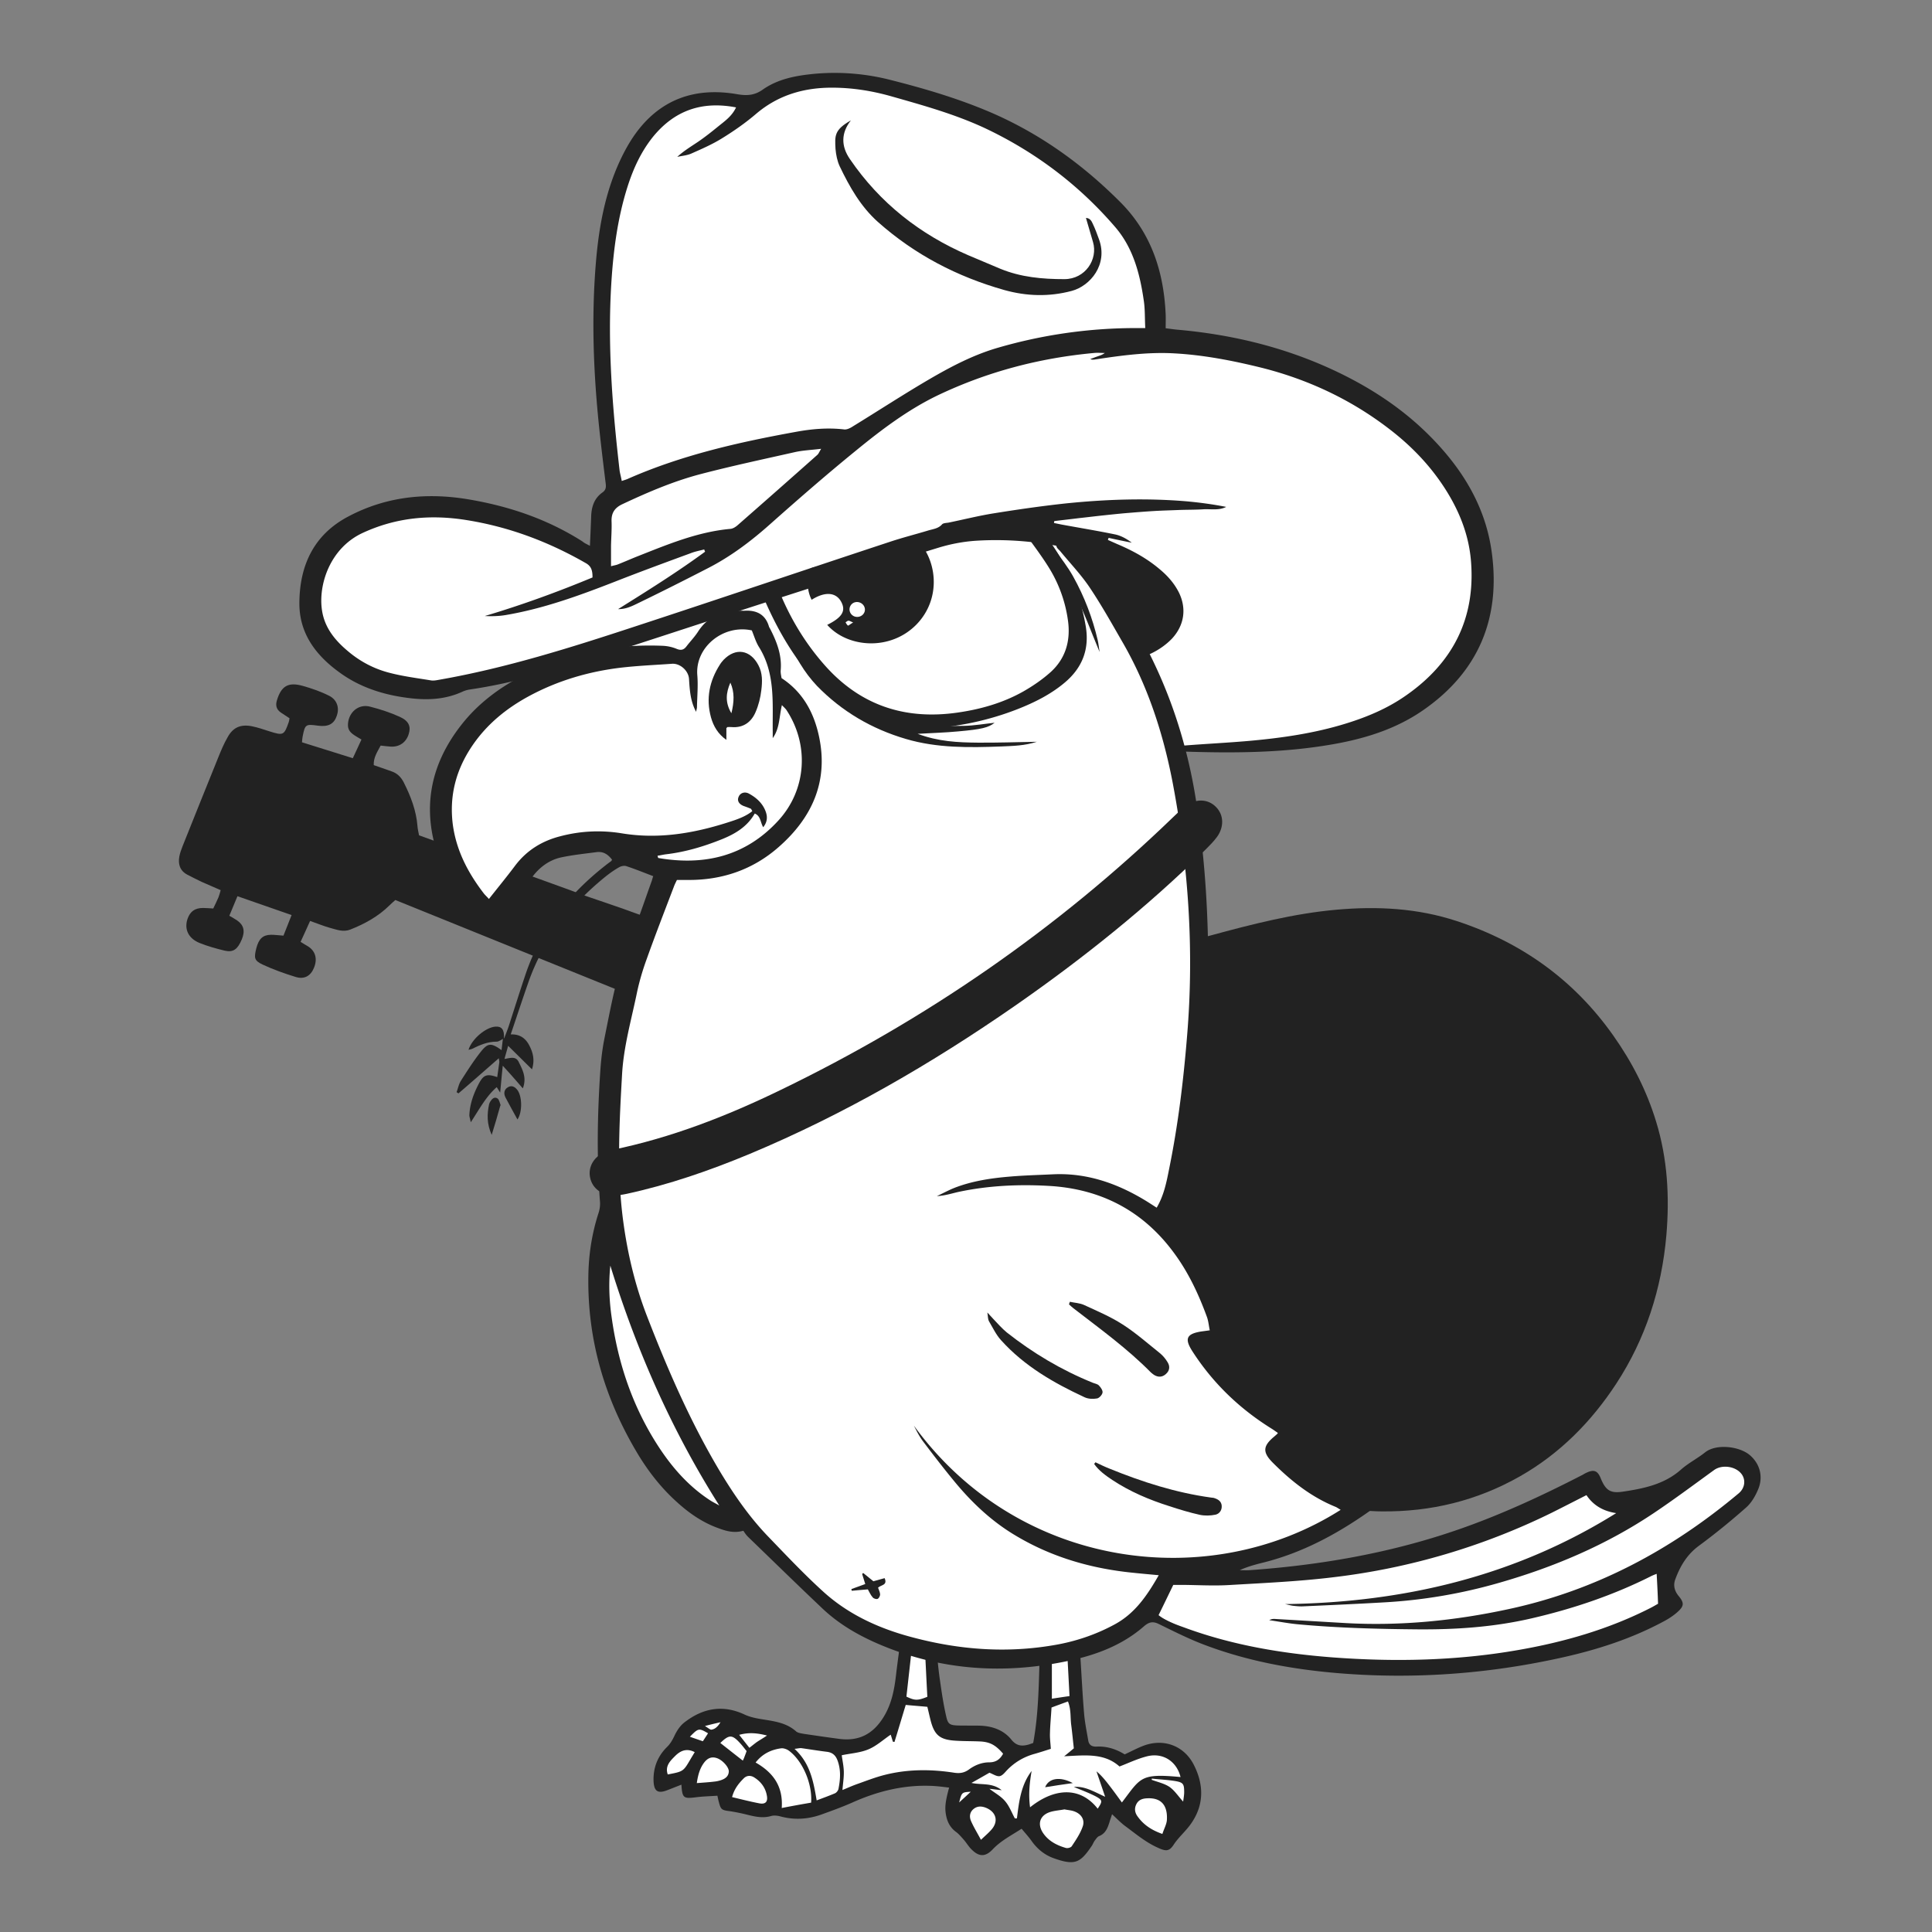 <svg xmlns="http://www.w3.org/2000/svg" xml:space="preserve" id="Calque_1" x="0" y="0" version="1.1" viewBox="0 0 1117.1 1117.1">
  <rect x="0" y="0" width="1117.1" height="1117.1" fill="#808080" stroke="none"/>
  <style>
    .st1{fill:#222}
  </style>
  <path id="fond" fill="#fff" d="M1009.5 844.1c-4.8-4.1-16.2-5.6-21.4-1.6-2.1 1.7-4.4 3.2-6.6 4.6-2.6 1.7-5.1 3.3-7.3 5.2-10.5 9.3-23.3 11.8-35.5 13.6-9.7 1.5-13.4-2.4-16.4-9.7-.8-1.9-1.3-2.2-1.3-2.3h-.1c-.2 0-.9.1-2.3.8l-.1.1c-.3.1-.6.3-1 .6-.2.1-.4.2-.6.4l-.1.1c-27.6 14.2-50.8 24.4-72.8 32-36.7 12.7-76.4 20.4-121.4 23.6-1.4.1-2.7.1-4 0h-17.8l14.6-6.7c5.1-2.3 10.1-3.6 15-4.8 19.2-4.9 38.4-14.2 58.8-28.5.2-.2.4-.3.4-.3l1.1-1.1 1.5.1c.8 0 1.6.1 2.4.1 1.5.1 3 .2 4.4.2 28.3.3 54.6-6.4 78.3-19.8 21.3-12.1 39.6-29.7 54.4-52.4 16.1-24.7 25.7-53 28.4-84.2 2.1-24 .2-45.1-5.8-64.4-5.2-17.1-13.2-33.1-24.4-49-21.8-30.8-51.6-52.6-88.5-64.7-20.1-6.6-42.4-8.7-68.2-6.4-24.4 2.2-48.1 8.2-72.2 14.8l-.2.1c-.2 0-.4.1-.6.1-.4.1-.7.2-1 .3l-4.1.8-.1-4.2c-.4-16.1-1.4-32.3-3-48.2l-.2-1.6 1.2-1.2c.6-.6 1.2-1.2 1.9-1.8 2.2-2.2 4.3-4.3 6-6.7 3.1-4.3 3-9.5-.2-12.8-2.2-2.3-5.1-3.1-8.3-2.5l-3.6.8-.6-3.7a285.4 285.4 0 0 0-5.8-28.2l-1.2-4.5 4.7.2c24.7.8 53.9 1 82.7-4 21.8-3.7 38.2-9.7 51.9-19.1 30.6-21 43.6-50.5 38.6-87.8-3-23.1-13.9-44-33.2-64-15.5-16.1-34.5-29.1-58-39.9-26.7-12.2-55.4-19.5-87.8-22.3-1.4-.1-2.8-.3-4.2-.5l-2.3-.3-3.1-.4v-11c-1.2-26.2-9.4-46.7-25.1-62.5-22.2-22.3-45.8-38.8-72.1-50.5-21.1-9.3-43-15.3-59.7-19.5-13.7-3.4-27.6-4.6-41.5-3.4-11.6 1.1-21.1 3-29.2 8.7-6.1 4.3-11.8 4.1-17.1 3.2-24-4.2-42.9 3.3-56.2 22.3-2.9 4.1-5.6 9-8.1 14.4-7.2 15.7-11.5 33.8-13.5 57-2.4 28.7-1.8 59.8 1.8 94.8 1.1 10.5 2.4 21.3 3.7 31.6v.4c.3 2.3.8 6.3-3.2 9.1-3.5 2.4-5 6-5.1 11.7-.2 5.1-.4 10.3-.7 16.5l-.3 5.5-4.9-2.5c-.4-.2-.9-.4-1.2-.6-1.4-.7-2.5-1.3-3.5-2.2-18.3-11.6-39.1-19.4-63.5-23.6-25.6-4.5-48-1.4-68.5 9.5-17.4 9.3-25.9 24.5-26.1 46.5-.2 14.5 6.9 26.7 21.5 37.3 10.5 7.7 23.1 12.4 38.7 14.4 11.8 1.5 21.2.4 29.5-3.5l.1-.1c1.6-.7 3.1-1.1 4.6-1.3 7.8-1.1 16-2.7 24.3-4.6l22.4-5.3-19.8 11.7c-11.8 6.9-21.1 14.9-28.4 24.3-15.5 19.8-20.6 41.3-15.3 63.9l1.5 6.3-6.1-2.2c-2.8-1-5.6-2-8.6-3.1l-1.9-.7-.3-2c-.1-.6-.2-1.2-.3-1.7-.3-1.2-.5-2.5-.6-3.8-.6-7.4-2.9-14.8-7.6-24.1a8.63 8.63 0 0 0-5-4.6l-.2-.1c-3.3-1.2-6.7-2.4-10.1-3.5l-2.3-.8-.1-2.4c-.2-4.7 1.8-8.3 3.5-11.5.3-.5.6-1.1.9-1.6l1.1-2.1 2.3.2c.7.1 1.5.2 2.2.2 1.2.1 2.3.3 3.4.3 3.4.2 5.9-1.5 6.9-4.7.7-2.2.9-3.9-3.2-5.8-4.9-2.2-10.4-4.1-16.6-5.7a5.8 5.8 0 0 0-5 .7c-1.6 1-2.8 2.9-3.3 5-.4 2.5-.1 3.2 2.1 4.6.7.5 1.5.9 2.4 1.4l1.5.9 2.7 1.6-1.3 2.8c-1 2.3-2 4.5-3.1 6.6-.6 1.4-1.3 2.8-2 4.2l-1.3 2.8-2.9-.9-29.4-9.2-2.8-.9.4-2.9c.1-.6.1-1.1.2-1.5.1-.7.1-1.4.3-2.2 1.7-8.7 3.8-10.2 12.8-8.9 4.8.6 6.2-.7 7.1-3.5 1-3.1.1-5.7-2.6-7.1-4.1-2.1-8.8-3.8-14.7-5.5-6.5-1.8-8.7-.6-10.7 6-.5 1.8-.1 2.4.9 3.1 1.6 1.1 3.4 2.2 5 3.3l1.9 1.3-.5 2.3c-.1.3-.1.6-.1.8-.1.5-.2 1.1-.4 1.8-3.3 9.5-5.8 10.7-15.4 7.6l-1.2-.4c-2.9-.9-5.9-1.9-8.8-2.5-5-.9-7.8.4-10.1 4.6-2.1 3.7-3.8 7.7-5.3 11.5-6.9 17.1-13.8 34.3-20.5 51-.9 2.2-1.4 3.9-1.7 5.4-.8 4.3.9 5.8 2.9 6.8.9.4 1.8.9 2.8 1.4 1.8.9 3.5 1.8 5.3 2.6 1.6.7 3.3 1.4 5 2.2 2 .8 3.9 1.7 6 2.6l2.8 1.2-.9 2.9c-.1.5-.3.9-.4 1.3-.3 1.1-.6 2.2-1.1 3.3-.7 1.7-1.5 3.3-2.3 5l-1.8 3.7-2.3-.1c-.9 0-1.7-.1-2.4-.1-1.2-.1-2.2-.2-3.3-.2-3.2 0-4.7 1.1-5.7 4-1.8 5.4 1.7 8.1 4.9 9.4 3.8 1.6 8.4 2.9 14.2 4.3 2.2.5 3.5.8 5.8-4.5 1.6-3.7.7-5.3-1.5-6.8-.8-.6-1.8-1.1-2.8-1.7-.5-.3-.9-.5-1.4-.8l-2.6-1.6 1.2-2.8c1.2-2.9 2.3-5.6 3.6-8.5l2.4-5.8 8.5 3c8.7 3 17 6 25.9 9l3.4 1.2-1.3 3.4c-.9 2.3-1.7 4.4-2.6 6.5l-2.1 5.4-.9 2.4-2.6-.2c-1-.1-1.8-.1-2.7-.2-1.6-.1-3-.3-4.4-.3-2.3 0-3.8.4-5 5.2-.7 2.8-.7 3.7-.6 3.9 0 0 .3.5 2.3 1.5 5.3 2.5 11.3 4.7 18.7 7 3.1.9 4.9 0 6.2-3.2 1.1-2.5 1.6-5.9-2-8.2-.4-.3-.9-.5-1.4-.8-.9-.5-1.8-1.1-2.9-1.8l-2.5-1.6 1.2-2.7c.7-1.6 1.4-3.1 2.1-4.7 1.2-2.5 2.2-4.9 3.4-7.4l1.3-3 3.1 1.1c1.5.5 2.9 1 4.2 1.5 2.5.9 4.8 1.8 7 2.4.6.1 1.2.3 1.8.5 2.9.8 5.3 1.5 7.7.6 9.2-3.6 16-7.8 21.5-13.2 1-1 2.1-1.9 2.9-2.7l2.2-2 2 .8c27.1 11 112.9 45.7 126.9 51.3l2.8 1.1-.7 2.9c-1.6 6.9-3 13.9-4.4 20.7-.6 2.8-1.1 5.6-1.7 8.3-1.1 5.8-1.9 12-2.3 19.4-1.1 18.3-1.6 33.4-1.3 47.5v1.7l-1.3 1.1c-2.8 2.4-4 5.6-3.3 8.9.5 2.4 1.8 4.4 3.8 5.7l1.4 1 .1 2c.1 1.8.2 3.6.4 5.3.2 2.7-.1 5.6-1 8.2a119.3 119.3 0 0 0-5.7 35c-.7 35.8 9.1 70.5 29 103 6.3 10.1 13.2 18.5 21.1 25.6 7.1 6.5 14.1 11 21.4 13.8l.2.1c4.6 1.7 8.5 3.2 13.4 1.8l2.4-.7 1.4 2c.1.2.3.4.4.6.5.8 1.1 1.6 1.8 2.3 4.1 4 8.2 8 12.4 12 10.1 9.8 20.5 19.8 30.9 29.7 8 7.5 17.8 13.8 30.2 19.2 4.2 1.9 8.5 3.5 12.6 5l2.7.9-.3 2.8c-.5 4.1-1 7.9-1.5 11.5-1 9-2.4 18.6-7.9 27.5-6.9 11.2-16.8 16-29.4 14.2-6.8-.9-13.7-1.9-20.4-2.9h-.2c-.2 0-.4-.1-.7-.1-1.7-.3-3.7-.7-5.3-2.1-4.4-4-10.2-4.9-16.3-5.9-.7-.1-1.5-.2-2.2-.4-2.9-.5-6.7-1.2-10.1-2.8-11.1-5.3-21.4-3.9-31.7 4.2-1.6 1.3-3.3 3.6-4.6 6.4-1.4 2.9-2.8 5.3-5.2 7.6-4.6 4.6-6.8 10.3-6.5 17 .1 1.7.3 2.4.5 2.7.3 0 1.2-.1 2.9-.8 1.8-.7 3.5-1.4 5.4-2.1l7-2.8.3 4.8c.1.9.2 3.4.5 4.4.9.1 3.1-.2 4-.3 2.9-.4 5.7-.5 8.7-.7 1.2-.1 2.5-.1 3.9-.2l3-.2.7 2.9c.1.5.2 1 .3 1.4.1.5.2 1 .4 1.6.2.7.6 2.3.8 2.8.5.2 2 .4 3.1.5 3.6.5 7 1.3 10.5 2.2 4 1 7.9 1.8 11.7.7h.1c2.4-.6 5-.3 6.8.2 7.3 2 14.3 1.7 21.6-.8 5.9-2.1 12-4.3 17.8-6.9 16.3-7.3 31.7-10.6 47-10 2.9.1 5.7.4 8.5.8l2.3.3 4.1.5-1.1 4c-2 7.4-2.4 10.6-1.7 14.3.6 3.3 2 5.7 4.3 7.4 1.8 1.3 3.3 3 4.7 4.6l.5.6c.8.9 1.4 1.8 2.1 2.6.7 1 1.4 1.9 2.1 2.6 1.1 1.1 2.6 2.4 3.8 2.4 1.1 0 2.5-1.2 3.4-2.2 3.9-4.2 8.6-7.1 13.2-9.9 1.4-.9 2.8-1.7 4.2-2.7l2.6-1.7 2 2.4c.5.7 1.1 1.3 1.6 1.9 1.5 1.7 3 3.5 4.3 5.4 2.9 4.1 6.5 7 10.8 8.5 11.2 4.1 12.5 2.8 18.3-5.8.2-.3.3-.6.5-.9.4-.7.8-1.6 1.4-2.4l.3-.4c.8-1 1.7-2.3 3.3-3l.2-.1c2.1-.8 3-2.5 4.1-6.2.2-.8.5-1.6.8-2.4.2-.6.4-1.2.6-1.9l1.7-5.3 4.1 3.8c.8.7 1.5 1.4 2.3 2.1 1.7 1.7 3.3 3.1 4.9 4.3 1.3.9 2.5 1.9 3.8 2.9 4.6 3.5 9 6.8 14 9.2 4 1.9 4 1.8 5.2 0 1.7-2.6 3.7-4.8 5.6-6.9 1.5-1.7 2.9-3.2 4.2-4.9 6.9-9.4 7.5-19.8 1.8-30.9-4.8-9.4-14.7-13.2-24.7-9.4-2.3.9-4.6 2-7 3.1-1.2.6-2.5 1.2-3.7 1.8l-1.7.8-1.6-1c-4.7-2.9-9.4-4.2-14.3-4-4.7.2-7.8-2.3-8.4-6.7l-.6-3.6c-.7-4-1.5-8.2-1.8-12.5-.6-7.1-1-14.3-1.5-21.3l-.6-10.4-.2-2.9 2.8-.7c14.6-3.8 26.2-9.6 35.5-17.7 4.1-3.5 7.9-3.9 12.5-1.6l2.9 1.4c7.6 3.7 15.4 7.6 23.3 10.5 22.2 8.3 46.9 13.6 75.6 16 43.1 3.6 86.7.6 129.7-9.1 22-5 40.5-11.5 56.6-20.2 2.9-1.5 5.4-3.2 7.4-4.9 1.8-1.6 2-2.2 2.1-2.3 0 0-.1-.6-1.7-2.4-3.3-4.1-4.1-8.6-2.4-13.1 3.4-9.3 8.1-16 14.8-20.9 9.1-6.7 18.3-14.2 27.3-22.1 2.3-2.1 4.4-5.4 6.1-9.6 2.2-5.1.7-10.7-4-14.7zM381 507.8c-.2.6-.3 1.1-.5 1.5-.1.4-.2.9-.4 1.3v.1c-1.4 3.8-2.8 7.8-4.1 11.6-.9 2.6-1.8 5.2-2.8 7.8l-1.2 3.3-3.3-1.3c-7.4-2.8-32.5-11.7-49.1-17.5-5.9-2.1-10.6-3.7-12.8-4.5l-5.2-1.9 4.1-4.1c5.1-6.4 11.2-10.4 18.4-11.9 5.4-1.1 10.8-1.8 16.1-2.5l4.4-.6c3.6-.4 8.6 2.1 16.7 7.1.8.5 1.7 1 2.1 1.2 3.7 1.2 7.4 2.7 11.1 4.1 1.5.6 3 1.2 4.5 1.7l3.2 1.2-1.2 3.4zm223.4 457.3c-.5 14.3-1 29.1-3.6 43.4l-.4 2-2 .7c-.5.2-.9.3-1.3.4-.6.2-1 .4-1.5.5-1.4.4-3 .7-4.6.7-2.9 0-6.1-1.1-9.1-4.7-3.5-4.3-8.7-6.6-15.7-6.8-4.1-.1-8.3 0-12.6-.1-5.9-.3-8.7-1.5-10.1-8.1-1.7-7.2-2.7-14.5-3.6-21-.5-3.5-.9-7-1.2-10.5l-.4-4.7 4.6.9c18.4 3.7 37.8 4.4 57.6 1.9l4.1-.5-.2 5.9z"/>
  <g id="guitare_1_">
    <path d="M780.3 872.6c-.9-5.7-5.3-7.9-10.2-9.5-5.4-1.8-10.9-3.6-16.3-5.2-4.4-1.3-7.8-3.7-10.1-7.8-2-3.7-4.4-7.1-6.5-10.6 4.7-9.7 1-18.2-9-21.9-3.9-1.5-7.8-2.9-9.6-7.4-.7-1.6-2.5-2.8-3.8-4.2-4.8-5.1-9.5-10.4-14.5-15.4-4.1-4.1-5.1-9.1-5.8-14.6 2.1-.7 4.1-1.3 5.9-2.2 6.4-2.9 8.8-8.5 6.4-15.1-.7-1.9-1.7-3.9-2.9-5.6-7.3-10.5-14.3-21.2-23.6-30.2-2.8-2.7-3.5-5.5-3.4-9.2.2-9.7 0-19.4 0-29.2 0-1.7.4-3.4.7-5.1 2-10.3 4-20.6 5.9-30.9.5-2.6.8-5.1 3.1-7.1 2.5-2.2 2.7-5.3 2.7-8.5-.1-8.6-.4-17.2-.3-25.8.1-11.4.7-22.9.9-34.3.2-7.2.1-14.5.1-21.8v-7.2c3.5-1 6.7-2.1 10-2.9 23.9-6.5 48-12.7 72.8-14.9 23.6-2.1 46.9-.9 69.6 6.6 37.2 12.2 67.6 33.9 90.3 66 10.9 15.4 19.4 31.9 24.9 50 6.6 21.5 7.8 43.5 5.9 65.7-2.7 30.9-12 59.8-29 85.8-14.4 22-32.6 40.4-55.6 53.5-24.8 14.1-51.5 20.6-80 20.3-3.6 0-7.2-.3-10.9-.5-2.4 0-4.8-.4-7.7-.8z" class="st1"/>
    <path d="M380.5 533.1c-2.5 6.3-4.5 11.2-6.6 16.3l-4.1-.6c-1.2 4.9-2.3 9.5-3.5 14.8.4.3 1.5 1.2 2.9 2.2-1.1 3.1-2.3 6.3-3.7 10-45.7-18.5-91-36.8-136.9-55.4-.9.8-2.2 1.9-3.4 3.1-6.5 6.4-14.3 10.7-22.7 14-4.1 1.6-7.9 0-11.7-1-3.6-1-7.2-2.5-11.5-4-1.8 4.1-3.6 7.9-5.5 12.1 1.7 1.1 3 1.8 4.3 2.6 4.3 2.7 5.6 7.3 3.4 12.5-1.9 4.6-5.5 6.7-10.5 5.2-6.5-2-13-4.3-19.2-7.2-4.8-2.3-5-3.8-3.6-9.4 1.4-5.4 3.7-7.7 8.4-7.8 2.3 0 4.5.3 7.3.5 1.5-3.9 3.1-7.7 4.7-11.9-10.7-3.7-20.7-7.2-31.3-10.9-1.7 4.1-3.1 7.5-4.7 11.3 1.7 1 3.2 1.8 4.5 2.7 3.9 2.7 4.7 6.2 2.7 11-2.4 5.7-4.9 7.6-9.8 6.5-5-1.2-10-2.6-14.7-4.5-6.5-2.7-8.8-8-6.9-13.8 1.5-4.4 4.3-6.4 9-6.4 1.9 0 3.7.2 5.9.3 1.1-2.3 2.1-4.3 3-6.4.5-1.2.8-2.5 1.3-4.2-3.8-1.7-7.4-3.2-11-4.8-2.8-1.3-5.4-2.7-8.2-4.1-4.4-2.3-5.5-6.1-4.7-10.6.4-2 1.1-4 1.9-6 6.8-17 13.6-34 20.5-51 1.6-4 3.3-8.1 5.5-11.9 3.1-5.7 7.5-7.6 13.9-6.4 3.5.7 7 1.9 10.4 3 7.9 2.5 8.4 2.3 11.1-5.5.2-.5.2-1.1.4-2.1-1.6-1.1-3.3-2.2-5-3.3-2.5-1.7-3.2-4-2.3-7 2.5-8.3 6.5-10.8 15-8.4 5.3 1.5 10.5 3.3 15.4 5.8 4.4 2.3 5.8 6.9 4.3 11.3-1.6 4.9-4.9 6.7-10.9 5.9-7.2-1-7.5-.8-8.9 6.2-.2.9-.2 1.8-.4 3.4 9.7 3 19.3 6 29.4 9.2 1.7-3.7 3.3-7 5-10.8-1.5-.9-2.8-1.6-4-2.4-3.4-2.2-4.3-4.3-3.6-8.2 1.2-6.1 6.6-10 12.6-8.4 5.9 1.5 11.7 3.4 17.2 5.9 5.3 2.4 6.5 5.7 5.1 10-1.5 4.8-5.4 7.5-10.4 7.2-1.9-.1-3.8-.4-5.8-.6-1.9 3.6-4.2 6.9-4 11.3 3.5 1.2 6.9 2.4 10.3 3.6 3.2 1.1 5.4 3.2 7 6.3 4.1 8.1 7.3 16.4 8 25.5.1 1.7.6 3.4.9 5.2 5.8 2.1 11.5 4.2 17.3 6.1 1.9.7 3.2 1.4 3.8 3.7.7 2.7 2.3 5.2 3.7 8.1h-4.4c3.6 7.9 5.8 15.8 11.2 22.1 5.3 6.2 13.3 5 16.7-2.4 1.4-3 2.9-5.9 2.9-9.6 0-2.5 2.5-5 4.1-7.9 14 5.1 27.9 10 41.8 15.2 13.7 4.7 27.6 9.2 41.1 14.8z" class="st1"/>
    <path d="M383.6 513.7c1.1 0 2-.3 2.5.1s.7 1.3 1 1.9c-.7 0-1.5.1-2.2-.2-.4-.2-.7-.9-1.3-1.8z" class="st1"/>
  </g>
  <g id="corps_1_">
    <path d="M291.5 600.4c.9-2.3 1.8-4.6 2.6-6.9 3.3-10.2 6.5-20.4 9.9-30.5 8.8-25.8 25-46.1 46.2-62.7 1-.8 2.1-1.6 3.2-2.4.1-.1.2-.3.5-.8-2.2-2.9-4.9-4.9-8.9-4.4-6.8.9-13.6 1.6-20.3 3-6.7 1.4-12.2 5.3-16.5 10.8-6.4 8.3-13.7 15.8-18.4 25.5-2.5 5.1-6.5 5.3-11.2.9-10.9-10.2-19.5-22-24.6-36.1-10.3-28.2-5.7-54.1 12.7-77.6 9.9-12.7 22.7-22.1 37-29.3 24.9-12.5 51.5-17.6 79.3-16.5 2.8.1 5.7.7 8.3 1.8 2.7 1.1 4.3.4 5.8-1.7 2.1-2.7 4.5-5.2 6.4-8.1 5.7-9 14.1-12.3 24.3-12.3 1.1 0 2.3.1 3.4 0 6.6-.2 11.4 2.4 13.4 9.1.1.4.3.7.5 1 4 7.7 7.1 15.6 6.3 24.5-.1 1.5.3 3 .5 4.4 12.4 8.1 18.8 20.1 21.7 33.9 5.5 26-4.2 47-23.4 63.8-14.9 13.1-32.8 19.2-52.7 19h-6.1c-.6 1.3-1.3 2.6-1.8 4-5.3 13.9-10.7 27.8-15.7 41.8-2.4 6.6-4.4 13.4-5.8 20.3-3.2 15.3-7.5 30.4-8.4 46.1-1.6 28-3.1 56.1.5 84 2.5 19.2 6.9 37.9 13.9 56 12 31 25.2 61.4 42.3 90 8.2 13.6 17.2 26.6 28.3 38 10.2 10.6 20.3 21.3 31.2 31.2 14.8 13.5 32.8 21.6 52 26.6 27.9 7.4 56 9.3 84.5 3.9 11.3-2.2 22.1-6 32.2-11.5 11.6-6.3 18.6-16.5 25.4-28.4-5.4-.5-10-.9-14.7-1.4-24.3-2.4-47.2-9-68.2-21.6-13.8-8.2-25.3-19.1-35.4-31.4-6.2-7.5-12.1-15.2-18-23-2.1-2.8-3.7-6-5.3-9.1 60.6 83.4 171 96.9 246.8 48.7-1.1-.6-2-1.3-2.9-1.7-14.1-5.7-25.7-14.9-36.3-25.5-6.1-6.1-5.8-9.7.7-15.1.7-.6 1.4-1.2 2.3-2.1-1.5-1-2.7-1.9-4-2.7-18.4-11.5-33.7-26.2-45.5-44.5-4.7-7.3-3.5-10.1 4.9-11.5 1.5-.2 3-.4 5.1-.7-.6-2.9-.8-5.5-1.7-7.9-4.8-13.1-10.7-25.7-19.1-37-17.9-24.3-42.3-36.9-72.2-38.6-17.5-1-35.1-.2-52.4 3.5-4 .9-7.9 2.2-12.4 2.4 3.5-1.6 6.9-3.5 10.5-4.9 10.2-3.9 21-5.5 31.9-6.4 8.2-.7 16.4-.9 24.6-1.3 20.4-1 38.6 5.7 55.6 16.4l4.5 2.9c4.2-7.1 5.7-14.8 7.2-22.4 5.2-25.5 8.3-51.2 10.4-77.1 4.1-49.2.8-98.1-8.4-146.5-5.5-28.5-14.5-56.2-29.3-81.6-6.1-10.6-12.1-21.3-18.9-31.4-4.9-7.2-11-13.6-16.6-20.4-1.2-1.5-3.5-2.6-1.9-5.6 2.7 2.2 5.7 3.3 9.1 3.8 1.9.3 3.9 1.7 5.2 3.1 17.4 19.5 31.5 41.3 42.5 64.9 11.7 25 19.4 51.4 23.6 78.7 5.3 34 7.2 68.3 6.9 102.7-.3 28.3-3.9 56.3-8.3 84.3-2.8 17.4-6.3 34.5-11.5 51.4-1 3.2.1 5.2 2.2 7.6 14.7 16.8 25.1 35.9 30.3 57.7 1.9 8.1.8 9.6-7.5 11.2-.5.1-1 .4-2.3.9 1.4 2.3 2.6 4.6 4.1 6.6 6.4 8.7 14.5 15.7 23.3 21.8 6.1 4.3 12.5 8.1 18.9 11.9 8.8 5.4 8.9 9.1.2 14.9-.8.5-1.5 1.1-2.6 1.9 1.1 1.3 1.9 2.5 3 3.5 12.3 10.7 25 20.7 41.4 24.5 2 .5 4.9 1.8 5.4 3.4.9 2.9-2 4.7-4.1 6.2-18.4 12.9-38 23.4-59.9 29-4.8 1.2-9.6 2.4-14.4 4.6 1.9 0 3.8.1 5.6 0 41.1-2.9 81.5-9.9 120.5-23.4 24.9-8.6 48.8-19.7 72.3-31.8.7-.4 1.3-.8 2-1.1 4.4-2.1 6.6-1.3 8.4 3.3 2.8 6.7 5.4 8.7 12.7 7.6 12.1-1.8 24-4.2 33.7-12.8 4.3-3.8 9.5-6.4 14-10 6.4-5 19.7-3.5 25.8 1.7 5.5 4.7 7.8 11.9 5 19.2-1.6 4-3.9 8.1-7 10.9-8.8 7.8-18 15.3-27.5 22.3-6.8 5-10.8 11.7-13.6 19.3-1.3 3.4-.6 6.6 1.8 9.6 3.5 4.2 3.3 6-.8 9.6-2.4 2.1-5.2 3.9-8.1 5.4-18.1 9.7-37.5 16-57.5 20.5-43.1 9.7-86.8 12.9-130.8 9.2-26.1-2.2-51.8-6.9-76.5-16.2-9.1-3.4-17.8-7.8-26.6-12.1-3.4-1.7-5.6-1.4-8.6 1.1-12.5 11-27.7 16.7-43.7 20.1-38 8.1-75.1 5.5-111-10.2-11.4-5-22.1-11.3-31.2-19.9-14.6-13.8-28.9-27.8-43.3-41.7-1.1-1.1-1.9-2.4-2.6-3.4-6.1 1.7-11-.2-15.8-2-8.5-3.3-15.8-8.4-22.5-14.5-8.6-7.7-15.7-16.6-21.8-26.4-19.7-32.2-30.2-67-29.5-104.9.2-12.3 2.1-24.3 5.9-36 .7-2.1 1-4.5.8-6.7-1.9-24.6-1.5-49.2.1-73.8.4-6.7 1.1-13.3 2.4-19.9 4-19.8 7.5-39.7 15.3-58.6 4.5-10.7 8.1-21.8 12.1-32.8.3-.9.5-1.8.9-2.9-5.3-2-10.4-4.1-15.6-5.8-1.2-.4-3 0-4.2.7-2.5 1.4-4.9 3.1-7.1 4.8-20.7 16.6-36.6 36.7-45.4 62-3.4 9.7-6.6 19.5-10.1 29.8 5.5-.2 8.7 2.4 10.8 6.5 2.1 4.1 3.2 8.3 1.5 13.7-4.8-4.7-9-8.9-13.8-13.6-.8 3-1.4 4.9-2.1 7.6 3.2-.5 6.5-1.8 8.2 1.7 2.2 4.5 4.8 9.1 2.4 15.3-2.1-2.4-3.8-4.4-5.5-6.3-1.7-2-3.5-3.9-6.1-6.8-.6 5.6-1 10.3-1.5 15.5-.7-1-1.2-1.9-2-3.1-6.2 5.4-10 12.7-15 20.3-.4-2.2-.9-3.3-.8-4.4.3-6.2 2.4-12 5.2-17.4 2.9-5.7 4.8-6.4 10.9-4.3l1.2-8.5c.1-.5-.1-1.1-.3-2.4-8 7-15.6 13.7-23.3 20.3-.4-.2-.7-.5-1.1-.7.8-2.2 1.3-4.7 2.5-6.6 3.6-5.6 7.2-11.3 11.3-16.5 4.3-5.5 6.2-5.5 12.2-1.2.3-2.7.6-5.1.9-7.5l.6.7zm155.3-173.6v-3.7c-.2-16.7 1.6-33.6-7.9-48.9-1.9-3-2.9-6.6-4.2-9.7-16.5-3.6-32.9 9.7-31.5 26 .5 6.1-.1 12.2-.2 18.3 0 .9-.4 1.8-.5 2.8-3.3-6.1-3.7-12.5-4.1-19-.3-4.8-5.1-9.1-9.8-8.8-9.7.7-19.4 1.1-29.1 2.2-18.9 2.2-37 7.5-53.8 16.6-12.9 7-24.1 16.1-32.5 28.4-9.4 13.8-13.5 28.8-11.4 45.6 2 15.1 8.7 27.9 17.8 39.8.9 1.2 2 2.1 3.1 3.4 5.2-6.6 10.3-12.8 15.1-19.2 6.7-8.9 15.6-14.4 26.3-17.1 11.8-3.1 23.8-3.6 35.8-1.6 22.3 3.6 43.7-.5 64.7-7.6 3.7-1.3 7.3-2.8 10.4-5.3-.5-.8-.6-1.3-.9-1.4-1.4-.6-2.8-1.1-4.2-1.6-2.7-1.1-3.8-3.1-2.8-5.3.9-2.2 3.4-3.1 5.8-1.9 4.3 2.3 7.9 5.5 9.7 10.1 1.2 3 1.3 6.2-1.3 9.4-1.7-2.8-1.4-6.5-4.9-7.9-4.4 7.7-11.4 11.8-19.1 14.9-10.5 4.2-21.2 7.4-32.5 8.7-1.5.2-3 .6-4.6.8.1.4.2.8.4 1.3 26.7 4.6 50.6-1 69.5-21.7 16.2-17.7 17.9-43.5 4.8-63.6-.6-1-1.6-1.8-2.8-3.1-1.6 7-1.3 13.6-5.3 19.1zM957.9 910c-1 .4-2.4.9-3.7 1.6-21.8 10.9-44.7 18.6-68.4 24.1-21.9 5.1-44.1 6.6-66.5 6.4-22.9-.2-45.8-.8-68.6-2.9-5.6-.5-11.2-1.6-16.8-2.4 1.2-.7 2.4-.8 3.5-.7l41.1 2.4c31.6 1.7 62.8-1.4 93.8-8.1 50.3-10.8 94-34.2 133.1-67 3.4-2.9 4.1-7.4 1.8-10.8-3.3-4.8-11.4-6-16.1-2.6-11.6 8.4-23.1 17-34.9 24.9-27.5 18.4-57.6 31.2-89.4 40.3a299.6 299.6 0 0 1-66.4 11.3c-15.6.9-31.2 1.6-46.9 2.3-1.9.1-3.8-.1-5.7-.3-1.6-.2-3.2-.7-4.8-1 68.5-.9 132.9-16 191.5-52.6-7.3-1.1-13.1-4.3-17.2-10.4-6.9 3.5-13.5 6.9-20.1 10.2a389.77 389.77 0 0 1-125.6 37.2c-20.2 2.5-40.7 3.4-61.1 4.6-8.7.5-17.5 0-26.3-.1h-5.8c-2.9 6-5.6 11.6-8.5 17.5 4.8 3.8 10.7 5.6 16.4 7.7 27.1 9.8 55.4 14.5 84 16.7 35.9 2.7 71.7 2 107.3-4.2 26.6-4.6 52.4-12 76.6-24.3 1.8-.9 3.6-2 4.5-2.5-.2-6.3-.5-11.7-.8-17.3zm-605-178.2c-1 9.8-.7 19.6.7 29.4 3.7 27 12.2 52.3 27.2 75.3 7.9 12.1 17.3 22.8 29.5 30.8 1.8 1.2 3.7 2.1 5.6 3.2-27.6-43.6-47.9-89.8-63-138.7z" class="st1"/>
    <path d="M455.4 369c3.9 4.9 7.7 9.8 11.6 14.7 2.2 2.6 4.3 5.4 6.9 7.5 7.2 6 14.5 11.8 21.9 17.5 8.3 6.4 17.7 10.4 28.3 10.7 11 .3 22.1.5 33.1.3 6-.1 12.1-1.2 17.9-1.8-3.5 2.8-7.5 3.8-21.1 5-7.3.7-14.7.9-23.4 1.4 12 4.5 23.3 5 34.7 5.1 11.2.1 22.4-.3 34.2-.5-7 2.3-13.8 2.4-20.5 2.7-18.5.7-37.1 1-55.1-4.3-19.8-5.8-37.1-15.9-51.5-30.7-7.4-7.8-12.9-17.2-17-27.6z" class="st1"/>
    <path d="M618.6 752.7c2.7.6 5.6.7 8.1 1.8 7.6 3.5 15.4 6.8 22.4 11.3 7.5 4.8 14.3 10.8 21.3 16.4 1.9 1.5 3.6 3.5 4.8 5.6 1.4 2.3 1.1 4.8-1.1 6.7-2.1 1.9-4.5 1.9-6.8.5-.6-.4-1.2-.9-1.8-1.4-13.7-13.9-29.5-25.3-44.9-37.2-.9-.7-1.6-1.4-2.5-2.2.2-.5.3-1 .5-1.5z" class="st1"/>
    <path d="M633.4 845.5c2.7 1.3 5.4 2.6 8.2 3.7 18.9 7.7 38.3 13.9 58.6 16.7.8.1 1.5.1 2.2.4 2.1.7 3.8 1.9 4 4.3.2 2.6-1.3 4.7-3.6 5.2-2.9.6-6.1.7-9 .1-5.9-1.3-11.8-3.1-17.6-5-11.7-3.7-22.8-8.4-33.1-15.2-3.9-2.6-7.8-5.4-10.5-9.3.3-.2.6-.5.8-.9z" class="st1"/>
    <path d="M570.9 758.9c1.7 1.9 2.6 2.8 3.5 3.8 2.5 2.6 4.9 5.4 7.7 7.7 15.2 12 31.7 21.8 49.7 29.1 1.2.5 2.8.7 3.6 1.6 1.1 1.1 2.3 2.9 2.1 4.1-.2 1.3-1.9 3.2-3.2 3.4-2.3.4-5.1.3-7.2-.7-17.9-8.3-34.9-18.1-48.3-33-2.9-3.2-4.8-7.3-7-11-.6-1.1-.5-2.5-.9-5z" class="st1"/>
    <path d="M635.8 377c-4.8-11.4-8.6-22.2-13.7-32.3-5.1-10-11.5-19.4-17.6-29.3 3-1.1 4.2.6 5.2 2.1 3.8 5.3 7.8 10.4 10.9 16 6.4 11.5 11.1 23.8 14.1 36.6.5 2 .6 4.1 1.1 6.9z" class="st1"/>
    <path d="M291.6 600.2c-1.5.8-3 2.1-4.5 2.1-5.2 0-9.6 1.9-14 4.1-.6.3-1.4.4-2.2.6 1.9-6.2 9.8-12.9 15.5-13.4 3.7-.3 5.3 1.8 5 6.7.1.1.2-.1.2-.1z" class="st1"/>
    <path d="M299.2 647.3c-2.3-4.2-4.7-8.5-6.9-12.7-1.3-2.5-.7-4.7 1.3-5.9s3.6-.6 5.1 1c3.3 3.4 3.5 13.3.5 17.6z" class="st1"/>
    <path d="M501.8 919c-3.5.3-6.4.5-9.3.8-.1-.3-.2-.7-.2-1 1.3-.5 2.6-.9 3.9-1.4 1.2-.4 2.5-.9 4.1-1.5-.6-2-1.2-3.9-1.8-5.8l.6-.6c1.9 1.6 3.8 3.1 5.9 4.8 2.1-.6 4.2-1.2 6.5-1.8 1.8 4.2-2 3.8-3.8 5.5.4 1.2 1.1 2.5 1.2 3.9 0 .9-.7 2.3-1.5 2.6-.7.3-2.3-.2-2.8-.9-1.2-1.3-1.8-2.9-2.8-4.6z" class="st1"/>
    <path d="M284.3 656.2c-2.9-6.5-2.7-12.1-1.5-17.7.1-.5.4-1.1.7-1.6 1-1.6 2.4-2.9 4.1-1.8 1 .6 1.3 2.4 1.8 3.7.1.3-.2.7-.3 1.1-1.4 5.1-2.9 10.2-4.8 16.3z" class="st1"/>
    <path d="M420 420.9v6.9c-4.9-3.4-7.5-8-8.9-13-3-10.9-.9-21.1 5.2-30.6.6-1 1.4-1.9 2.1-2.7 7-7.2 15.4-5.8 20.1 3.1 2.5 4.7 2.3 9.6 1.7 14.5-.5 4.3-1.6 8.7-3.3 12.6-2.5 5.9-7.2 9.3-14 8.7-.7-.1-1.5 0-2.3 0-.1.2-.2.3-.6.5zm2.3-26.2c-2.5 5.8-3.2 11.4.6 17.7 1.6-6.5 1.9-12.2-.6-17.7z" class="st1"/>
    <path id="sangle_1_" d="M356 691.3c-8 .1-13.5-4.1-14.8-10.4-1.3-6.3 2.3-12.3 8.9-14.9 1.2-.5 2.5-.9 3.8-1.1 34.1-7 66.2-19.5 97.3-34.6 84-40.6 159.9-92.9 227-157.7 2.5-2.4 4.9-4.8 7.7-6.8 5.9-4.2 12.7-3.8 17.2.8 4.5 4.5 4.8 11.5.6 17.3-1.9 2.6-4.2 4.9-6.5 7.2-33.9 33.4-71 63.1-110.1 90.3-48.4 33.6-99.1 63-153.6 85.8-23.1 9.6-46.7 17.8-71.2 23.1-2.3.5-4.8.8-6.3 1z" class="st1"/>
    <path d="M439.8 339.6c2.7-.7 5.6-1.5 8.7-2.4.9 2.1 1.7 3.8 2.4 5.5 6.4 15.5 15 29.6 26.1 42.1 20.6 23.2 46.5 31.6 76.8 27.2 13.3-1.9 26.2-5.6 37.9-12.2 5.6-3.2 11-6.9 15.8-11.2 8.5-7.7 11.5-17.8 10.1-29.1a77.82 77.82 0 0 0-11-31.1c-4.7-7.6-10.2-14.7-15.4-22-1.1-1.5-2.3-2.9-3.4-4.2.3-.5.4-.7.5-.7 10.1-2.5 7.9-2.5 13.3 4.3 13.3 16.6 22.7 35.2 26.2 56.4 2.2 13.2-2 24-12.3 32.6-8 6.7-17.2 11.3-26.8 15.1-17 6.7-34.7 10.4-52.9 11.4-23.8 1.3-44.3-6.4-61-23.6-15.8-16.3-26.6-35.7-35.1-56.5 0-.3.1-.7.1-1.6z" class="st1"/>
  </g>
  <g id="pattes_1_">
    <path d="M414.8 1038.3c-4.5.3-8.5.4-12.4.9-7.2.9-7.9.5-8.4-7.3-2.8 1.1-5.3 2.1-7.9 3.1-5.5 2.2-7.9 1-8.2-5-.3-7.6 2.2-14.3 7.6-19.7 2-1.9 3.2-4 4.4-6.5 1.3-2.8 3.2-5.8 5.6-7.7 10.8-8.5 22.5-10.7 35.3-4.6 2.9 1.3 6.2 2 9.3 2.5 7.1 1.2 14.4 1.9 20.2 7.1 1 .9 2.8 1.1 4.3 1.4 6.8 1 13.6 2 20.4 2.9 11.5 1.6 19.8-2.7 25.9-12.6 5-8.1 6.4-17 7.4-26.1.5-4 1-7.9 1.6-12.4 2.2-.3 4.3-.6 7.3-1l-3.1 27.7c4.9 2.3 6.4 2.4 12.1.1-.5-9-.9-18-1.4-27.5h6.7c.6 6 1.1 12 2 18 1 7 2 13.9 3.6 20.8 1 4.6 2.1 5.1 6.8 5.3 4.2.1 8.4 0 12.6.1 7.2.2 13.8 2.5 18.3 8.1 3 3.7 6.1 3.9 10 2.8.7-.2 1.4-.5 2.6-.9 3.3-17.7 3.2-35.8 3.9-54.1 2.4-.3 4.4-.5 6.9-.8v29.3c3.4-.5 6.5-1 10.2-1.5-.5-9.7-1-18.9-1.5-28.5 1.1-.3 2.2-.7 3.2-.8.9-.1 1.9 0 3.5 0 .4 2.3.9 4.6 1.1 7 .7 10.7 1.2 21.3 2.1 32 .4 5.3 1.5 10.5 2.4 15.8.4 2.7 2 3.8 4.8 3.7 5.9-.3 11.3 1.4 16.3 4.5 3.7-1.7 7.2-3.6 10.9-5 11.7-4.4 23.5 0 29.1 11.1 6 11.8 5.9 23.7-2.1 34.6-3 4.1-6.9 7.4-9.7 11.7-2.7 4.1-4.9 3.5-9.6 1.3-6.9-3.2-12.5-8-18.5-12.4-2.5-1.9-4.7-4.2-7.4-6.7-.5 1.6-1 2.9-1.4 4.3-1.1 3.5-2.3 6.9-6.2 8.4-.9.4-1.6 1.5-2.3 2.4s-1.1 2-1.7 3c-6.7 9.9-9.6 11.9-22.5 7.2-5.1-1.9-9.2-5.3-12.4-9.8-1.7-2.4-3.8-4.7-5.8-7.1-6 3.9-12 6.9-16.8 12-4.3 4.5-8 4.2-12.3-.2-1.6-1.6-2.8-3.7-4.3-5.4-1.5-1.7-2.9-3.4-4.7-4.7-3.3-2.5-4.9-5.8-5.6-9.6-.8-4.3-.4-7.9 1.8-15.9-3.6-.4-7.1-.9-10.6-1-16-.6-31 3.2-45.5 9.7-5.9 2.6-12 4.8-18.1 7-7.8 2.7-15.6 3.1-23.6.9-1.6-.4-3.5-.6-5-.2-4.6 1.4-9.1.5-13.5-.6a113 113 0 0 0-10.1-2.1c-5.3-.7-5.6-.8-6.9-5.9-.3-1.1-.4-1.8-.7-3.1zm267.8-10.8c-2.3-9.3-10.5-14.4-19.7-11.9-5.4 1.4-10.6 3.9-15.6 5.8-8.8-7.9-19.8-6.5-32-5.9 2.4-1.9 3.8-3.1 5.6-4.6-.5-4.3-.9-8.8-1.5-13.4-.6-4.4 0-9-1.9-13.7-3.3 1.2-6.3 2.3-9.5 3.5-.3 5.2-.8 10.1-.9 15-.1 2.8.3 5.6.5 8.9-2.9.9-6.2 2-9.4 2.9-6.2 1.7-11.6 4.9-16 9.5-1.3 1.4-2.7 3.2-4.3 3.4-1.7.2-3.7-1.2-5.8-2-3.3 1.9-6.8 3.9-10.4 5.9 5.8 1.3 11.9-.3 17.5 4.2-2.9-.3-5.1-.6-7.1-.8 3.1 2.4 6.7 4.3 9.1 7.2 2.4 2.8 3.8 6.6 5.6 9.9h1.2c1.2-9.6 2.3-19.3 8.5-27.4-1.2 6.9-1.9 13.7-.9 21 14.2-11.4 29.1-12 39.1.8 2.8-4.2 2.9-4.9-.9-7-4-2.1-8.4-3.7-12.9-5.6 6.4-.5 11.5 2.7 18.1 5.7-1.9-5.7-3.5-10.2-5-14.7 3 2.5 5.3 5.4 7.6 8.4 2.4 3.1 4.7 6.3 7.1 9.6 11-14.4 10.5-16.9 33.9-14.7zm-195.5 7.5c3.2-1.3 5.6-2.4 8.1-3.3 5.4-1.9 10.7-4 16.2-5.4 13.3-3.4 26.8-3.4 40.3-1.3 3.2.5 5.9.1 8.6-1.9 3.4-2.5 7.4-4.1 11.7-4.1 3.9 0 6.3-1.8 8-5-4.5-5.2-7.8-6.9-13.9-7.1-4.9-.2-9.9-.1-14.8-.5-8-.7-11-3.4-13.1-11.2-.7-2.7-1.3-5.5-2-8.3-4.3-.4-8.4-.7-12.5-1.1-2.2 7.2-4.3 14.3-6.5 21.4-.3 0-.6-.1-.9-.1-.5-1.5-.9-3-1.3-4.1-4.4 3-8.3 6.6-12.9 8.5-4.8 2-10.2 2.3-15.4 3.4.4 3 1.1 6.1 1.2 9.3.1 3.2-.4 6.4-.8 10.8zm-18.1 7.3c.8-10.9-4.9-24.1-12.8-30-1.2-.9-3.2-1.6-4.6-1.4-5.8.8-10.8 3.2-14.7 8.2 10 5.7 16 13.6 15.1 26.3 6.2-1.2 11.7-2.2 17-3.1zm3.2-1.3c4-1.5 7.3-2.7 10.6-4.1.9-.4 1.8-1.6 2-2.5 1.1-5.5 1.5-10.9-.5-16.4-1.1-3-2.9-4.7-6.2-5.1-4.9-.6-9.8-1.4-14.7-2.1-1-.1-2 .2-4 .4 9 8.3 10.9 18.6 12.8 29.8zm143.3 5.2c-2.7.5-5.4.7-7.9 1.4-6.3 1.8-8.1 7-4.4 12.4 3.2 4.6 7.9 7 13.1 8.5 1 .3 2.9-.2 3.4-1 2.4-3.6 4.9-7.3 6.3-11.3 1.5-4-.9-7.5-5-8.9-1.7-.6-3.6-.7-5.5-1.1zm56.6 14.2c1-3.1 2.4-5.5 2.6-8 .4-6.5-1.6-13.1-11.4-12.6-2.6.1-4.9.8-6.2 3.3-1.4 2.7-.9 5.2.9 7.5 3.3 4.5 7.8 7.6 14.1 9.8zm-248.8-21.3c5.4 1.3 10.5 2.6 15.7 3.6 3.6.7 5.1-.9 4.4-4.5-.8-4.5-3.4-8-7.2-10.4-2.1-1.4-4.5-1.3-6.3.6-2.9 2.9-5.4 6.1-6.6 10.7zm-20.4-8.1c4-.3 7.2-.5 10.4-.9 1.1-.1 2.3-.4 3.3-.7 2.5-.8 4.6-2.1 4.8-5 .2-2.5-3.6-6.7-6.8-7.8-2.9-1-5.3-.3-7.5 2.6-2.4 3.2-3.5 7-4.2 11.8zm164.3 32.8c2.6-2.5 4.3-3.9 5.8-5.6 4.4-4.7 3.3-10.2-2.6-12.8-2.6-1.1-5.2-1.3-7.5.6-2.2 1.8-2.5 4.4-1.5 6.8 1.5 3.5 3.5 6.7 5.8 11zm-165.5-50.7c-4.8-2.5-8.4-.7-11.3 2.2-2.8 2.8-6 5.8-4.3 10.7 9-1.7 9-1.7 13.2-8.9.7-1.2 1.4-2.3 2.4-4zm14.8-5.3c4.2 3.3 8.5 6.7 13 10.2.3-.6.7-1.4 1-2.3.4-1 .8-2.1 1.2-3.2-1.3-1.6-2.4-3.1-3.7-4.5-4.7-5.2-6.4-5.1-11.5-.2zm249.5 20.6c0 .2 0 .4-.1.7 3.5 1.3 7.3 2.1 10.3 4.1 2.9 2 5 5.3 7.9 8.5.3-2.2.6-3.8.6-5.4 0-4.8-.5-5.7-5.3-6.5-4.4-.7-8.9-.9-13.4-1.4zm-222.5-24.9c-5.9-1.5-10.5-1.9-16.1-.4l5.9 7.5c1.7-1.3 3-2.4 4.4-3.4 1.5-1 3.1-1.9 5.8-3.7zm-34.1-1.3c-5.3-3.1-5.6-3-10.5 2 2.5.9 4.9 1.7 7.5 2.6 1-1.5 1.9-2.9 3-4.6zm-1.8-4.2c2 1.2 3 2.2 3.8 2.1 1.9-.3 3.5-1.5 5.2-4.3-3.4.8-5.6 1.3-9 2.2zm147 44.2c2.8-2.6 4.7-4.3 6.7-6.2-5.2.3-5.2.3-6.7 6.2z" class="st1"/>
    <path d="M604.3 1033.4c2.1-5.4 8.8-6.3 16-2.4-5.7.8-10.6 1.5-16 2.4z" class="st1"/>
  </g>
  <path id="ombre-chapeau_1_" d="M662.8 375.8c-7.5-11.6-14.6-22.6-21.8-33.6-6.3-9.6-15.3-16.3-24.5-22.8-.5-.3-1-.6-1.4-.9-1.5-1.2-2.4-2.9-1.1-4.4.8-.9 2.8-1.6 3.9-1.2 4 1.2 7.9 2.7 11.7 4.5 5.7 2.7 11.1 5.8 16.7 8.6 1.2.6 2.9.9 4.2.6 2.4-.5 4 .3 5.7 1.8 7.6 7 13.7 15.3 19.8 23.6.8 1.1 1.3 2.3 1.9 3.5 2.6 6.1 2.2 7.8-3 11.6-4.2 2.9-8.2 5.8-12.1 8.7z" class="st1"/>
  <path id="oeil_1_" d="M478.3 361.3c8.7-4.3 10.9-8.1 8.1-13.3-3-5.6-9.4-6.1-17.1-1.2-2.6-5-2.5-10.2-2.1-15.5.2-2.5 2-3 3.9-3.4 8.2-1.9 16.3-3.8 24.5-5.8 8.5-2.1 17-4.4 25.4-6.7 1.6-.4 2.9-1.5 4.4-2.3 1.3-.7 2.5-1.4 3.6-2.1 12.8 11.3 15.9 34.8.8 50.2-15.1 15.3-39.7 13.4-51.5.1zm17.4-4.6c2.4 0 4.4-1.9 4.4-4.2 0-2.5-2.2-4.5-4.8-4.4-2.4.1-4.2 2.1-4.1 4.5a4.4 4.4 0 0 0 4.5 4.1zm-2.4 3.2c-1.4-.5-2-1-2.7-1-.6 0-1.1.6-1.7.9.4.7.8 1.5 1.4 1.9.2.2 1-.6 3-1.8z" class="st1"/>
  <g id="chapeau_1_">
    <path d="M341.1 315.6c.3-6.2.5-11.3.7-16.4.1-5.8 1.6-11 6.6-14.5 2.4-1.7 2-3.8 1.7-6.1-1.3-10.6-2.6-21.2-3.7-31.8-3.3-31.8-4.5-63.6-1.8-95.5 1.7-20.1 5.3-39.8 13.8-58.2 2.4-5.2 5.2-10.3 8.4-14.9 14.6-20.8 35-28 59.6-23.7 5.4.9 9.8.7 14.5-2.6 9.2-6.5 20-8.3 30.9-9.3a130 130 0 0 1 42.6 3.5c20.6 5.2 40.9 11.2 60.3 19.7 27.8 12.3 51.9 29.8 73.2 51.2 17.8 17.9 25 40.1 26.1 64.8.1 2.5 0 4.9 0 8 2.4.3 4.4.6 6.4.8 30.9 2.7 60.6 9.7 88.9 22.6 22.1 10.1 42.2 23.1 59.1 40.6 18 18.6 30.8 40 34.2 66 5.1 38.3-8.1 69.1-40.1 91.1-16 11-34.3 16.5-53.3 19.7-28.8 4.9-57.8 4.9-86.8 3.9-.9 0-1.9-.3-2.7-.6-.2-.1-.3-.6-.6-1.1 1.2-2.3 3.5-1.5 5.4-1.7 12.6-1 25.1-1.6 37.7-2.7 19-1.7 37.9-4.4 56.2-10.1 12.3-3.8 24.1-8.8 34.6-16.2 26.7-18.6 40-44 37.6-76.8-1.1-15.6-6.7-29.7-15.1-42.8-8.8-13.7-19.9-25.1-32.8-34.9-22-16.8-46.7-28.3-73.4-35-16.6-4.1-33.6-7.4-50.8-8.3-15.3-.8-30.5 1.3-45.6 3.6-.7.1-1.5.2-2.5-.3 1.4-.5 2.7-1 4.1-1.5 1.4-.5 2.9-.9 4.3-2-2.1 0-4.2-.2-6.2 0-31.5 2.9-61.6 10.8-90.2 24.4-17.5 8.4-32.9 20.1-47.8 32.3-16.7 13.6-33 27.8-49.1 42.1-11.2 10-23 18.9-36.3 25.7-13.2 6.8-26.5 13.5-39.9 20-3.7 1.8-7.4 3.7-11.9 3.6 17.1-10.7 34.1-21.3 50.3-33.2-.2-.4-.4-.8-.5-1.3-2.7.7-5.4 1.2-7.9 2.2-14.7 5.4-29.4 10.8-43.9 16.5-20.5 8-41.1 15.5-62.8 19.2-4 .7-8.1.8-12.3.6 21.2-6.3 41.8-13.8 62.3-22.3 0-3.7-.5-6.4-3.9-8.3-21.6-12.4-44.5-21-69.1-24.9-20.7-3.3-40.5-1.5-59.8 7.4-19.1 8.8-25.9 30.2-23.6 44.9 1.5 9.9 7.4 17.1 14.6 23.2 7.2 6.2 15.5 10.6 24.7 12.9 7.7 2 15.7 3 23.6 4.3 1.6.3 3.4-.1 5.1-.4 38.7-6.8 76-18.6 113.1-30.8 49.1-16.1 98.1-32.7 147.2-48.9 7.2-2.4 14.7-4.3 22-6.5 2.9-.9 6-1.1 8.2-3.6.7-.8 2.5-.8 3.7-1 8.8-1.8 17.5-4 26.3-5.4 13.7-2.2 27.5-4.2 41.4-5.7 23.4-2.4 46.9-3.2 70.3-1.2 7.5.7 15 1.7 22.6 3.2-4.3 2.2-9 1.1-13.4 1.4-4.8.3-9.5.2-14.3.4-4.8.2-9.5.3-14.3.6-5 .3-9.9.7-14.8 1.1-4.8.4-9.5.9-14.2 1.4s-9.5 1.1-14.2 1.6c-4.7.6-9.4 1.1-14.2 1.7-.1.4-.1.8-.2 1.1l4.4.9c10.3 1.9 20.7 3.6 30.9 5.7 3.4.7 6.7 2.5 9.7 4.8-4.5-.9-8.9-1.8-13.4-2.8-.1.4-.3.8-.4 1.2l5.4 2.4c8.8 3.7 17.2 8.3 24.5 14.5 4.6 3.8 8.5 8.2 11.2 13.6 4.5 9.3 3 18.9-4 26.5-4.2 4.4-10 8.2-16.6 10.5-.8-1.2-1.6-2.4-2.4-3.7-.6-1.1-1.1-2.3-1.7-3.8 1.5-1 2.7-1.7 3.9-2.6 2.3-1.7 4.8-3.3 6.8-5.2 6.3-6.2 6.8-12.7 1.9-20.1-3.4-5.2-8.2-9.1-13.4-12.3-11.8-7.4-24.7-12-38.2-15-17.8-3.9-35.9-5.5-54.1-4.3-7.2.5-14.4 1.9-21.3 4-29 8.9-57.9 18.1-86.8 27.4-38.7 12.4-77.3 25.3-116 37.6-22.4 7.1-44.9 13.6-68.3 17-1.3.2-2.6.6-3.8 1.1-10 4.7-20.6 5.2-31.4 3.8-14.6-1.8-28.4-6.2-40.3-15-13.6-9.9-23.1-22.6-22.9-40.2.2-21.5 8.3-39.1 28-49.6 22.3-11.9 46.1-14.2 70.7-9.9 23.2 4 45.1 11.5 65 24.2 1 .9 2.2 1.4 4.3 2.5zm18.4-37.5c1.8-.6 2.9-.9 3.9-1.4 31-13.6 63.7-21 96.8-27 9.2-1.7 18.5-2.5 27.9-1.4 1.6.2 3.6-.8 5.1-1.8 15-9.2 29.7-18.8 44.8-27.6 12.4-7.2 25.1-13.8 38.9-17.8a285.6 285.6 0 0 1 77.9-11.4h7.4c-.3-5.7-.1-10.6-.8-15.5-2.2-15.4-6-30.5-16.4-42.7-21-24.5-46.3-43.6-75.5-57.4-17.4-8.1-35.8-13.2-54.1-18.4-10.9-3.1-22-4.9-33.3-5-16.8-.2-32 4.1-45 15.2-6.1 5.2-12.7 9.8-19.5 14-5.6 3.5-11.8 6.2-17.9 8.9-2.5 1.1-5.4 1.3-8.1 1.9 3.8-3.5 8-6 12-8.7 4.1-2.8 8-5.9 11.8-9 3.7-3 7.8-5.8 10.2-10.9-19.8-3.8-35.4 1.8-47.7 16.6-7.1 8.7-11.7 18.7-15.1 29.4-5.7 18-8.1 36.5-9.3 55.2-2.3 36.5.6 72.8 4.8 109.1.3 1.7.8 3.4 1.2 5.7zm-6.2 49.3c1.7-.5 2.8-.6 3.8-1 4.1-1.6 8.1-3.4 12.2-5 17.2-6.8 34.3-13.9 53-15.6 1.5-.1 3.2-1.2 4.4-2.3 15.3-13.4 30.6-26.9 45.9-40.5.7-.6 1.1-1.7 2.2-3.5-5.8.7-10.6.9-15.1 1.9-18.2 4.1-36.5 8-54.5 12.7-15.7 4.1-30.6 10.5-45.3 17.4-4.3 2-6.4 4.9-6.3 9.7.2 4.8-.2 9.5-.3 14.3v11.9z" class="st1"/>
    <path d="M492 69.6c-5.7 7.2-5.8 14.9-.5 22.5 17.3 25.3 40.4 43.4 68.4 55.5 6.1 2.6 12.3 5.2 18.5 7.8 11.9 4.9 24.3 6 37 6 12.2 0 19.5-11.5 16.6-21.4-1.3-4.5-2.7-9.1-4.1-14 2.4.1 3.3 1.9 4 3.5 1.4 2.9 2.5 6 3.6 9 5.2 14.4-5 26.8-15.8 29.7-13.1 3.5-26.1 3.1-39-.5-27.2-7.7-51.7-20.4-73-39.3-10.1-9-16.5-20.4-22.2-32.3-1.4-3-2.1-6.6-2.4-10-.4-7.6-.8-11 8.9-16.5z" class="st1"/>
  </g>
</svg>

